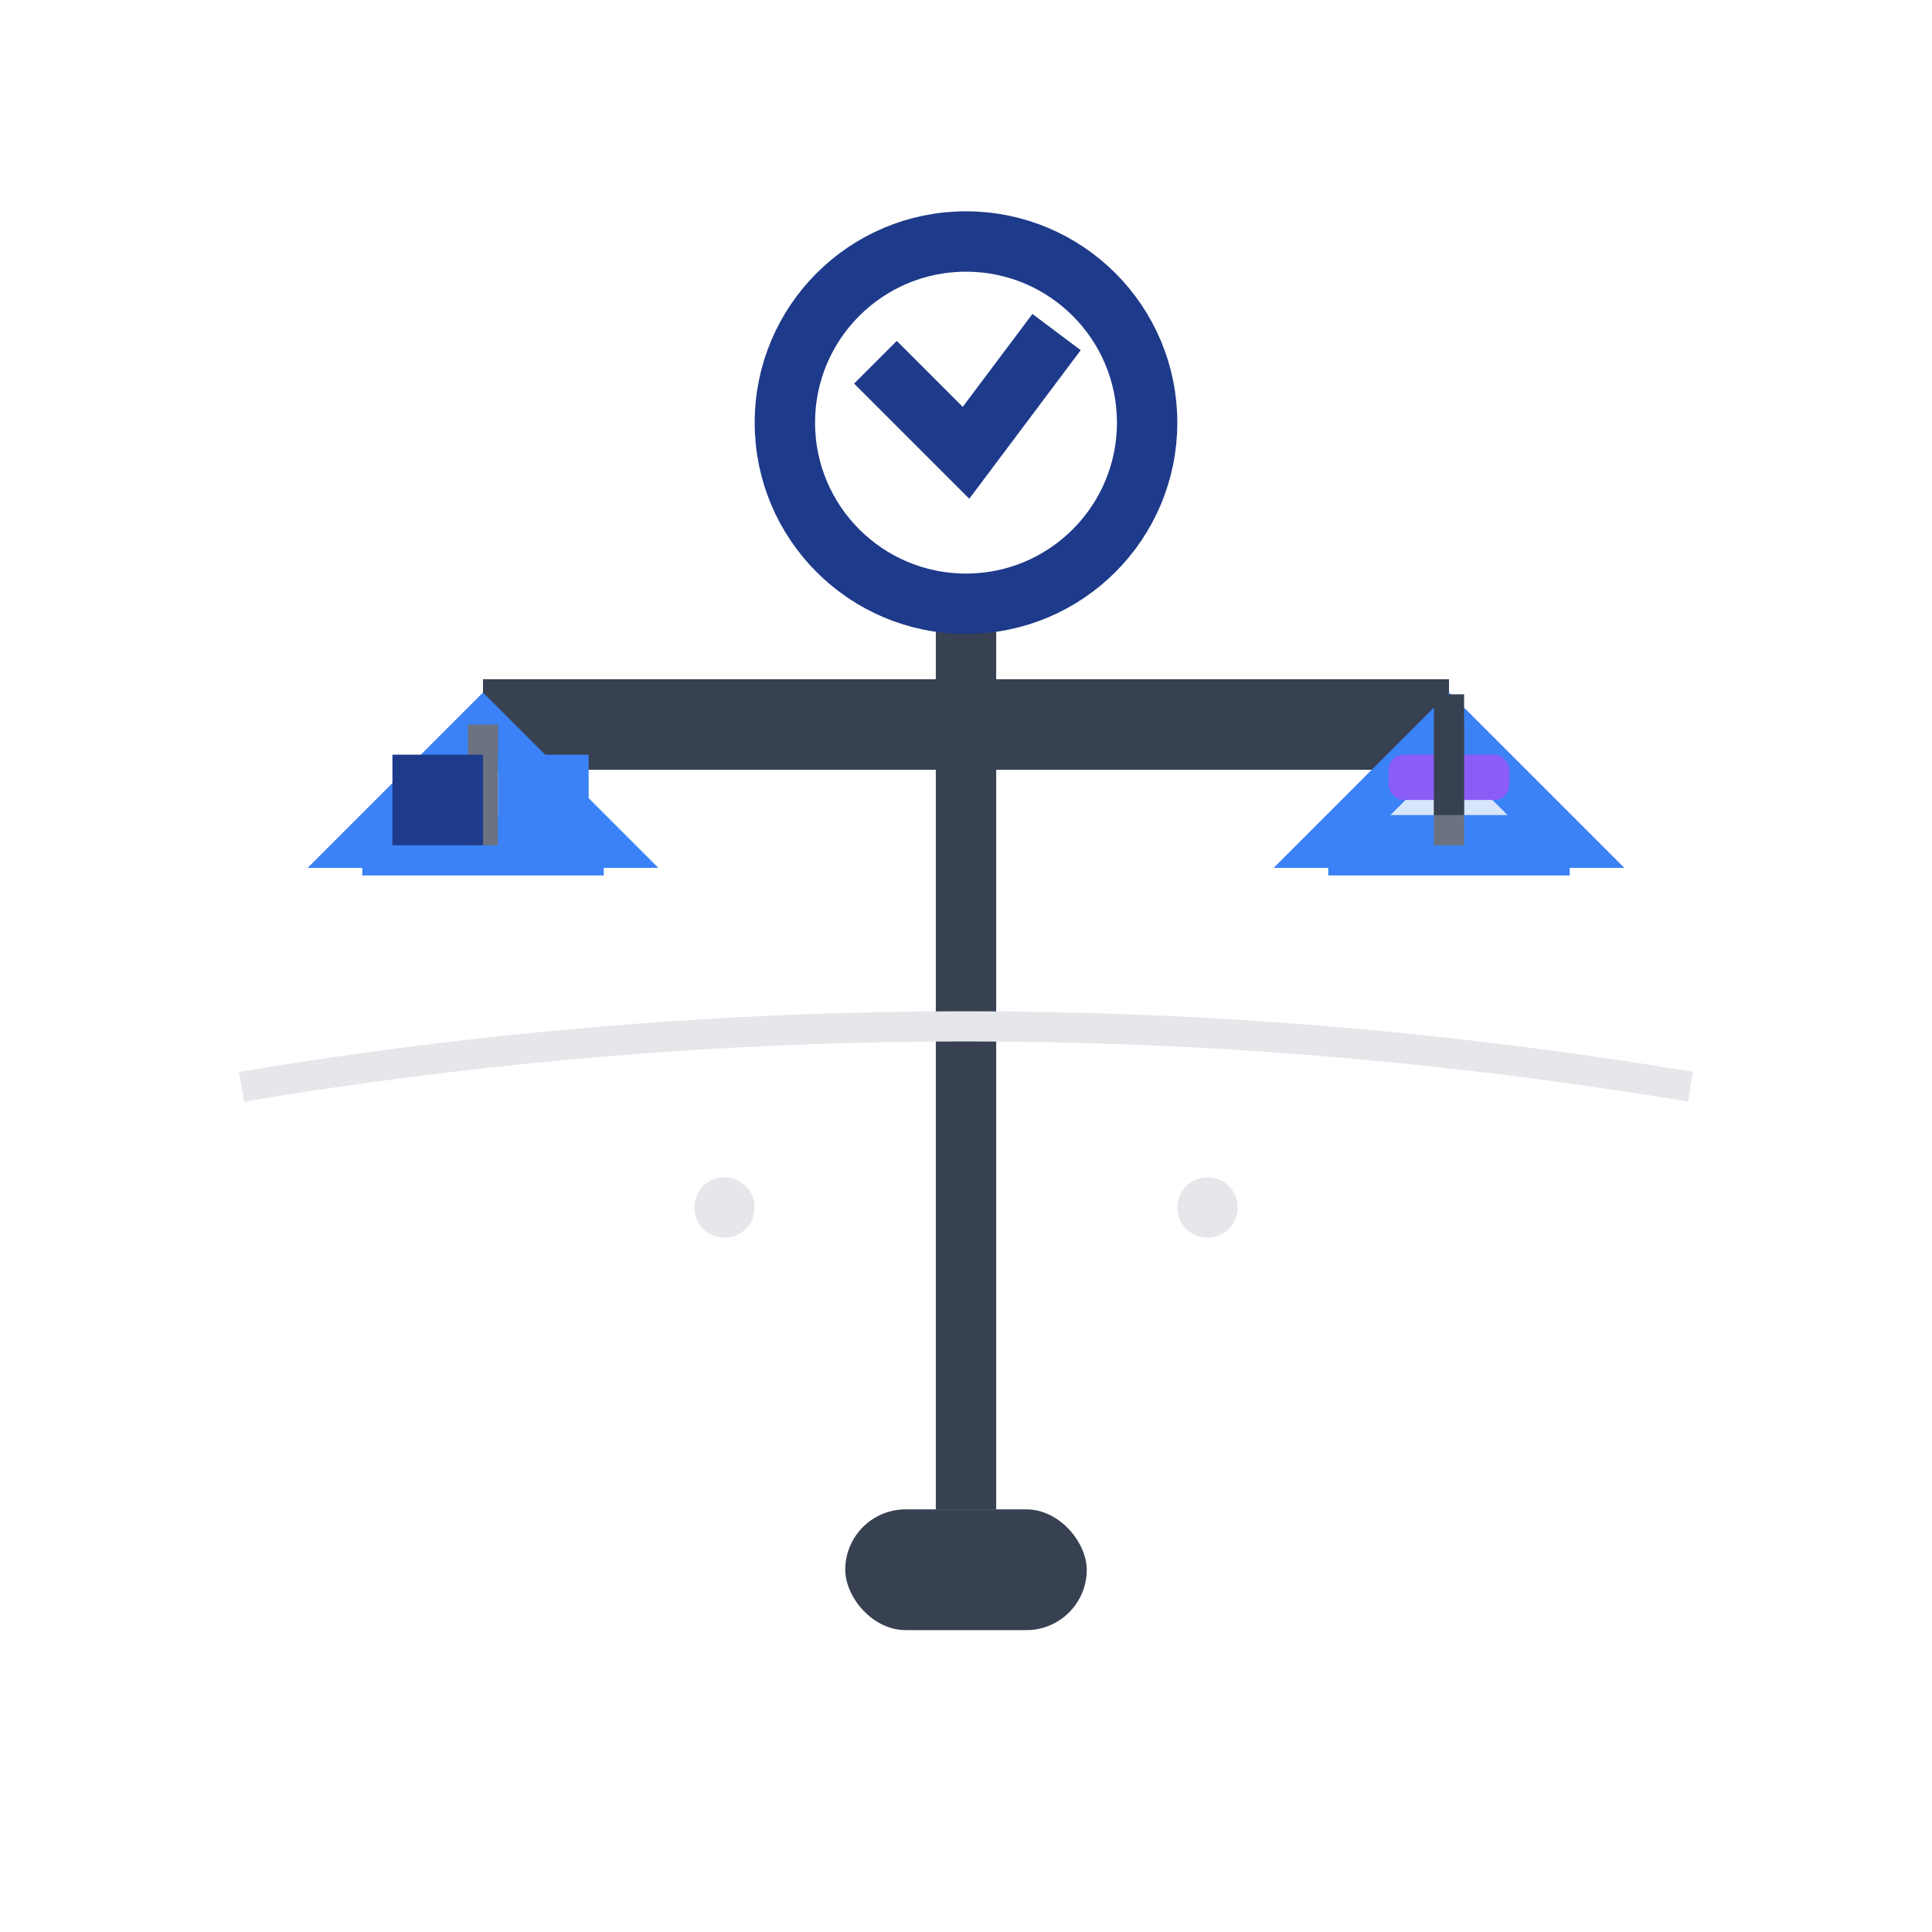 <svg width="64" height="64" viewBox="0 0 64 64" fill="none" xmlns="http://www.w3.org/2000/svg">
    <!-- Legal consulting icon - Scale of justice with legal symbols -->
    
    <!-- Scale base -->
    <rect x="28" y="50" width="8" height="4" rx="2" fill="#374151"/>
    
    <!-- Scale pillar -->
    <rect x="31" y="20" width="2" height="30" fill="#374151"/>
    
    <!-- Scale arm -->
    <line x1="16" y1="24" x2="48" y2="24" stroke="#374151" stroke-width="3"/>
    
    <!-- Left scale pan -->
    <path d="M16 24 L12 28 L20 28 Z" fill="#3B82F6" fill-opacity="0.2" stroke="#3B82F6" stroke-width="1.5"/>
    <line x1="12" y1="28" x2="20" y2="28" stroke="#3B82F6" stroke-width="2"/>
    
    <!-- Right scale pan -->
    <path d="M48 24 L44 28 L52 28 Z" fill="#3B82F6" fill-opacity="0.2" stroke="#3B82F6" stroke-width="1.5"/>
    <line x1="44" y1="28" x2="52" y2="28" stroke="#3B82F6" stroke-width="2"/>
    
    <!-- Scale chains -->
    <line x1="16" y1="24" x2="16" y2="28" stroke="#6B7280" stroke-width="1"/>
    <line x1="48" y1="24" x2="48" y2="28" stroke="#6B7280" stroke-width="1"/>
    
    <!-- Legal books on left pan -->
    <rect x="13" y="25" width="3" height="3" fill="#1E3A8A"/>
    <rect x="16.5" y="25" width="3" height="3" fill="#3B82F6"/>
    
    <!-- Gavel on right pan -->
    <rect x="46" y="25" width="4" height="1.5" rx="0.5" fill="#8B5CF6"/>
    <rect x="47.5" y="23" width="1" height="4" fill="#374151"/>
    
    <!-- Justice symbol at top -->
    <circle cx="32" cy="14" r="6" fill="none" stroke="#1E3A8A" stroke-width="2"/>
    <path d="M29 12 L32 15 L35 11" stroke="#1E3A8A" stroke-width="2" fill="none"/>
    
    <!-- Decorative elements -->
    <path d="M8 36 Q32 32 56 36" stroke="#E5E7EB" stroke-width="1" fill="none"/>
    <circle cx="24" cy="40" r="1" fill="#E5E7EB"/>
    <circle cx="40" cy="40" r="1" fill="#E5E7EB"/>
</svg>
